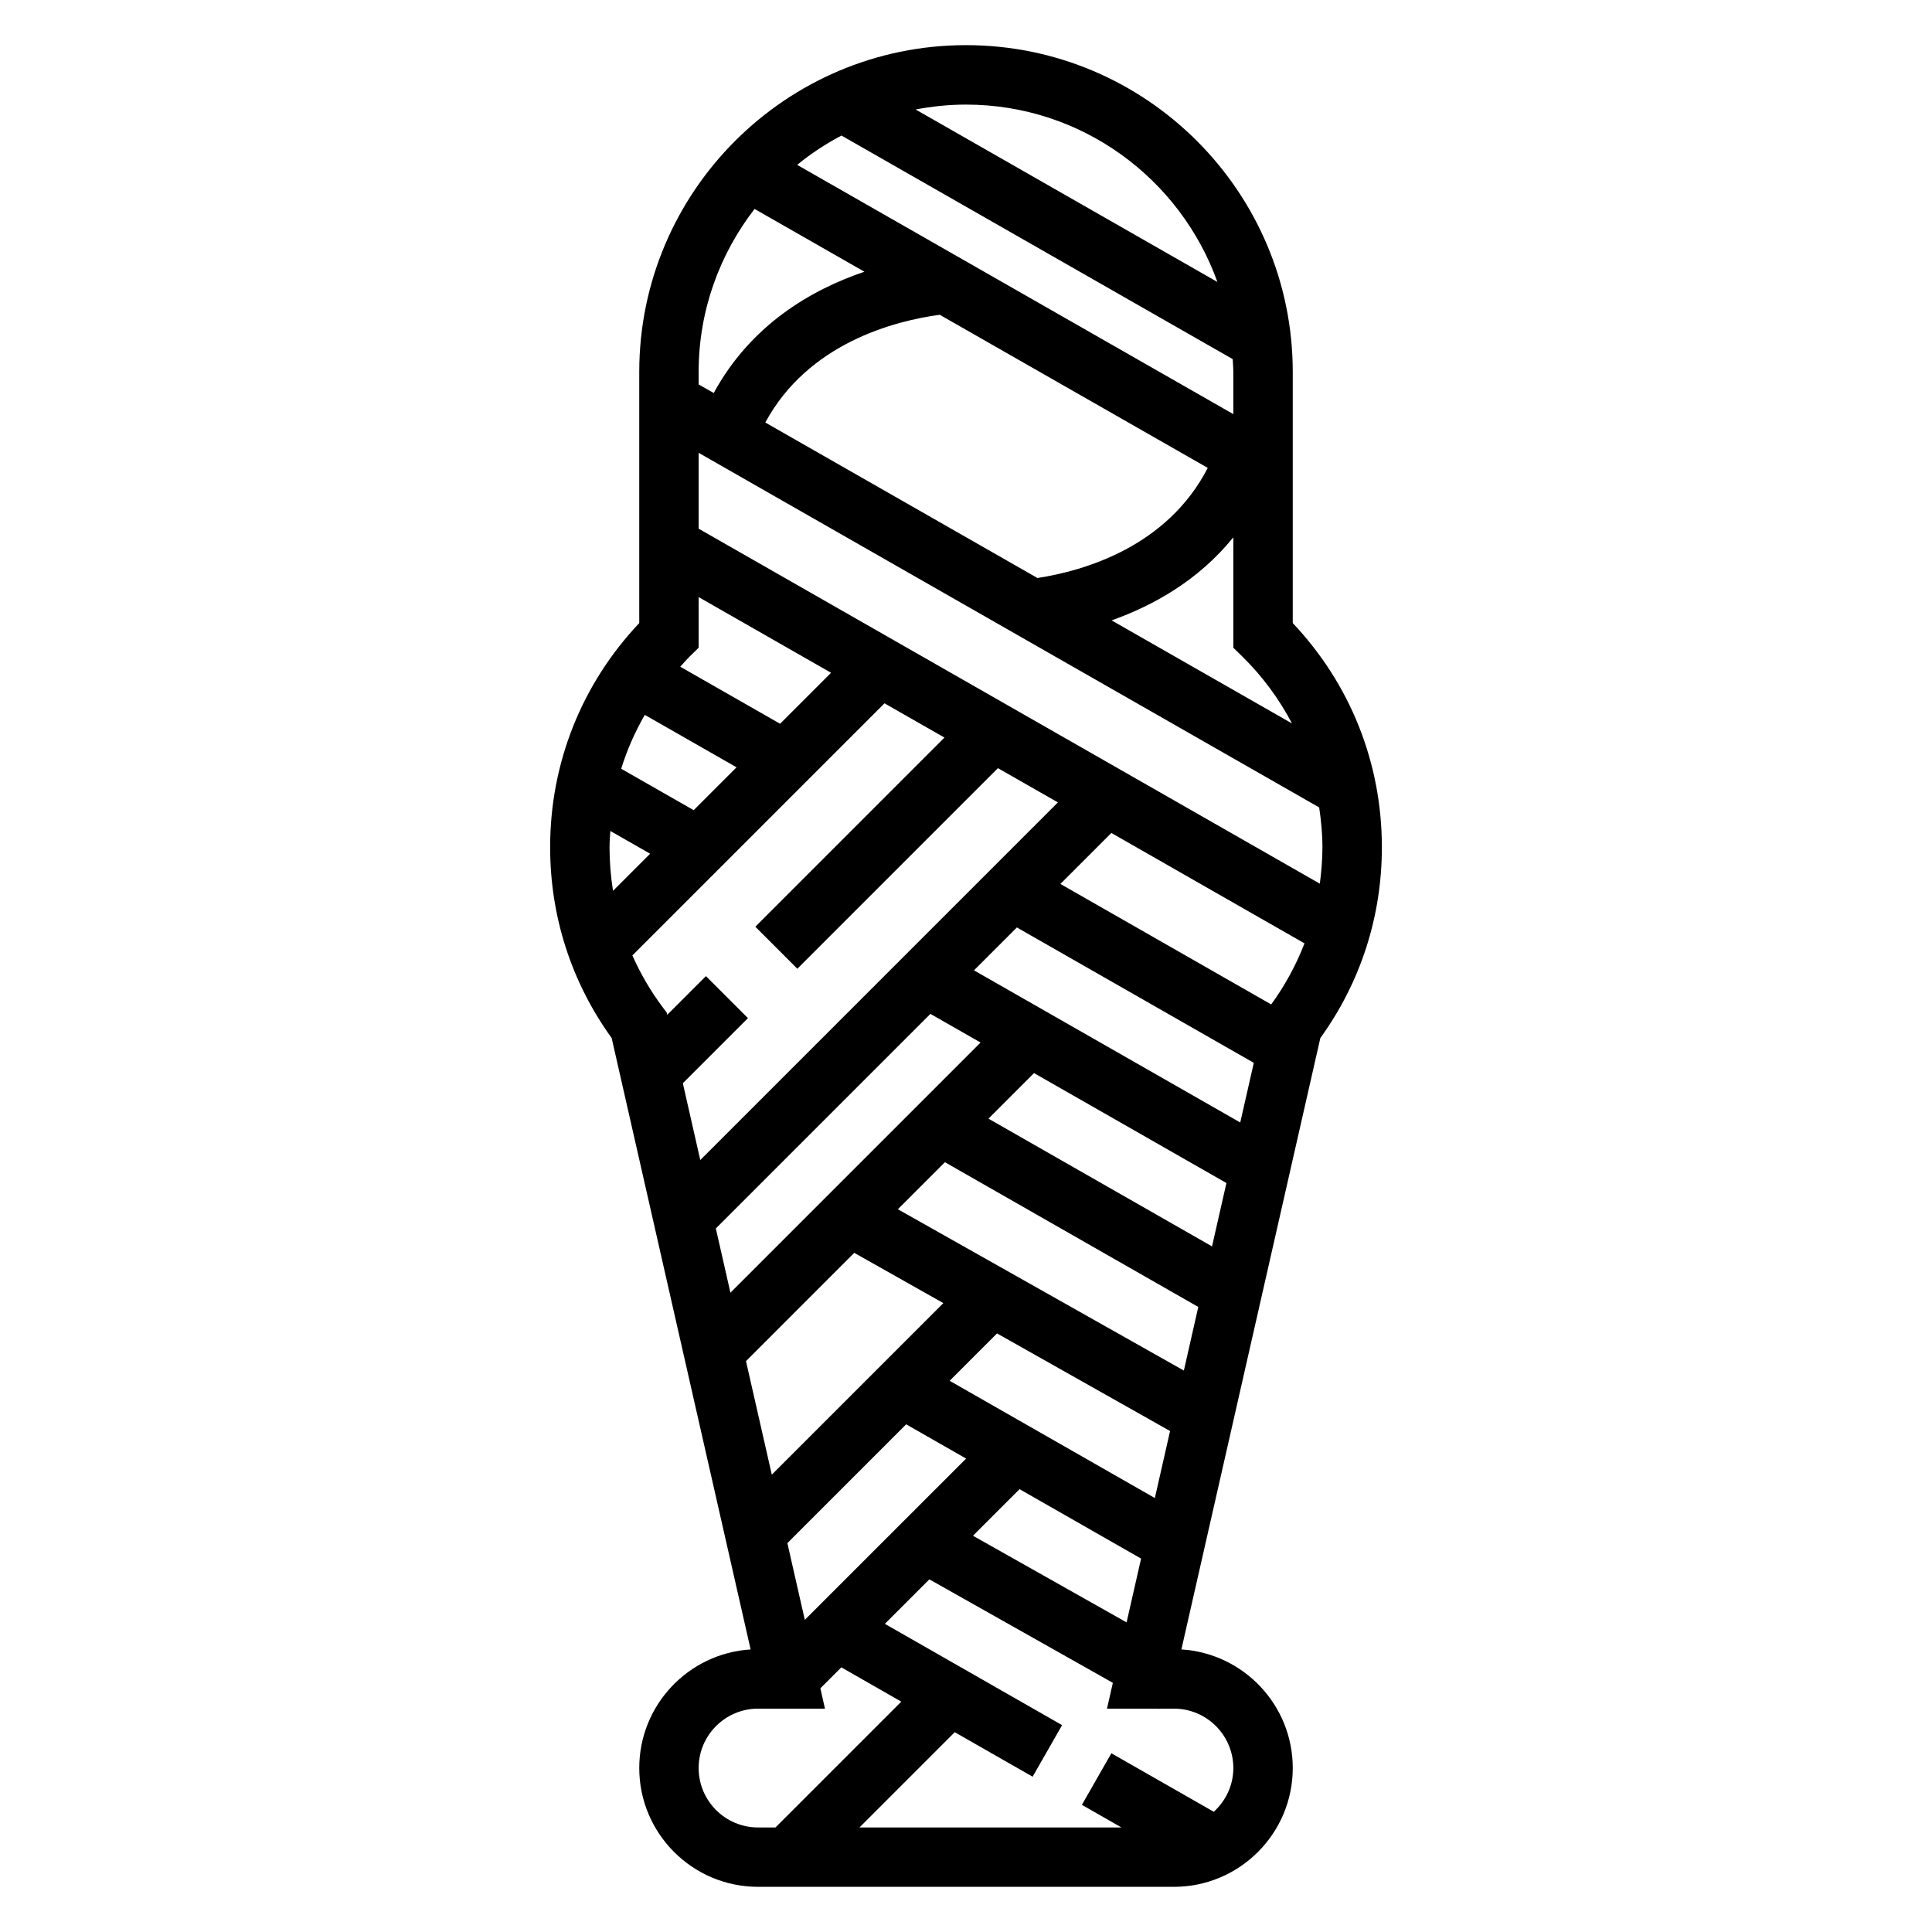 <?xml version="1.0" encoding="UTF-8"?>
<!-- Uploaded to: SVG Repo, www.svgrepo.com, Generator: SVG Repo Mixer Tools -->
<svg fill="#000000" width="800px" height="800px" version="1.1" viewBox="144 144 512 512" xmlns="http://www.w3.org/2000/svg">
 <path d="m510.21 368.51c0-22.285-8.359-43.25-23.617-59.387v-66.566c0-47.742-38.848-86.594-86.594-86.594-47.742 0-86.59 38.848-86.59 86.594v66.566c-15.258 16.145-23.617 37.102-23.617 59.387 0 18.359 5.637 35.809 16.305 50.578l36.824 162.03c-16.445 1.02-29.512 14.727-29.512 31.422 0 17.367 14.121 31.488 31.488 31.488h110.21c17.367 0 31.488-14.121 31.488-31.488 0-16.695-13.066-30.402-29.512-31.426l36.824-162.03c10.668-14.766 16.305-32.219 16.305-50.574zm-52.477 138.7-75.785-42.746 12.469-12.469 67.141 38.359zm-100.45 66.07-4.621-20.34 31.48-31.48 15.887 9.078zm-32.324-142.21 17.254-17.254-11.133-11.133-10.25 10.25-0.125-0.566-1.016-1.348c-3.258-4.328-5.945-8.965-8.102-13.816l66.816-66.816 15.887 9.078-50.121 50.129 11.133 11.133 53.16-53.16 15.887 9.078-94.77 94.773zm-19.426-62.551c0-1.449 0.125-2.875 0.211-4.305l10.547 6.031-9.832 9.832c-0.613-3.789-0.926-7.648-0.926-11.559zm165.31-82.121v29.254l2.363 2.312c5.383 5.281 9.785 11.281 13.188 17.758l-47.809-27.316c10.906-3.871 22.953-10.516 32.258-22.008zm0-43.832v11.18l-115.59-66.055c3.629-2.969 7.566-5.566 11.746-7.769l103.68 59.246c0.047 1.129 0.164 2.25 0.164 3.398zm-6.777 25.434c-10.762 20.891-32.676 27.254-45.129 29.18l-72.125-41.211c11.383-21.066 34.273-26.93 46.223-28.551zm29.527 89.977c0.52 3.465 0.863 6.969 0.863 10.543 0 3.258-0.27 6.481-0.691 9.66l-164.62-94.074v-20.105zm-164.45-42.328v-13.414l35.094 20.059-13.508 13.508-26.457-15.113c0.836-0.906 1.621-1.852 2.512-2.715zm10.047 31.695-11.359 11.359-19.207-10.973c1.527-4.984 3.652-9.754 6.25-14.281zm-5.488 122.21 56.867-56.867 13.289 7.598-66.289 66.289zm36.684 6.465 23.609 13.32-45.461 45.461-6.84-30.086zm43.801 62.621 32.211 18.406-3.84 16.902-40.715-22.961zm35.859 2.356-54.379-31.07 12.555-12.555 45.855 25.867zm-44.094-100.54 12.074-12.074 50.988 29.133-3.816 16.793zm-3.84-39.305 11.367-11.367 62.789 35.879-3.59 15.809zm22.898-22.898 13.508-13.508 51.184 29.254c-2.203 5.707-5.141 11.141-8.824 16.184zm41.613-159.53-79.973-45.707c4.32-0.824 8.777-1.297 13.344-1.297 30.691 0 56.812 19.648 66.629 47.004zm-122.66-19.352 29.117 16.641c-13.973 4.723-30.055 13.988-39.934 32.141l-4-2.281v-3.305c0-16.266 5.566-31.223 14.816-43.195zm-14.816 413.18c0-8.684 7.062-15.742 15.742-15.742h17.734l-1.219-5.383 5.559-5.559 15.887 9.086-33.344 33.344h-4.613c-8.684 0-15.746-7.062-15.746-15.746zm141.7 0c0 4.598-2.023 8.707-5.18 11.586l-27.145-15.5-7.809 13.664 10.484 5.996h-69.43l25.246-25.246 20.641 11.793 7.809-13.664-46.965-26.844 11.793-11.793 48.625 27.426-1.551 6.84h13.672l0.188 0.109 0.066-0.109h3.809c8.684 0 15.746 7.059 15.746 15.742z"/>
</svg>
